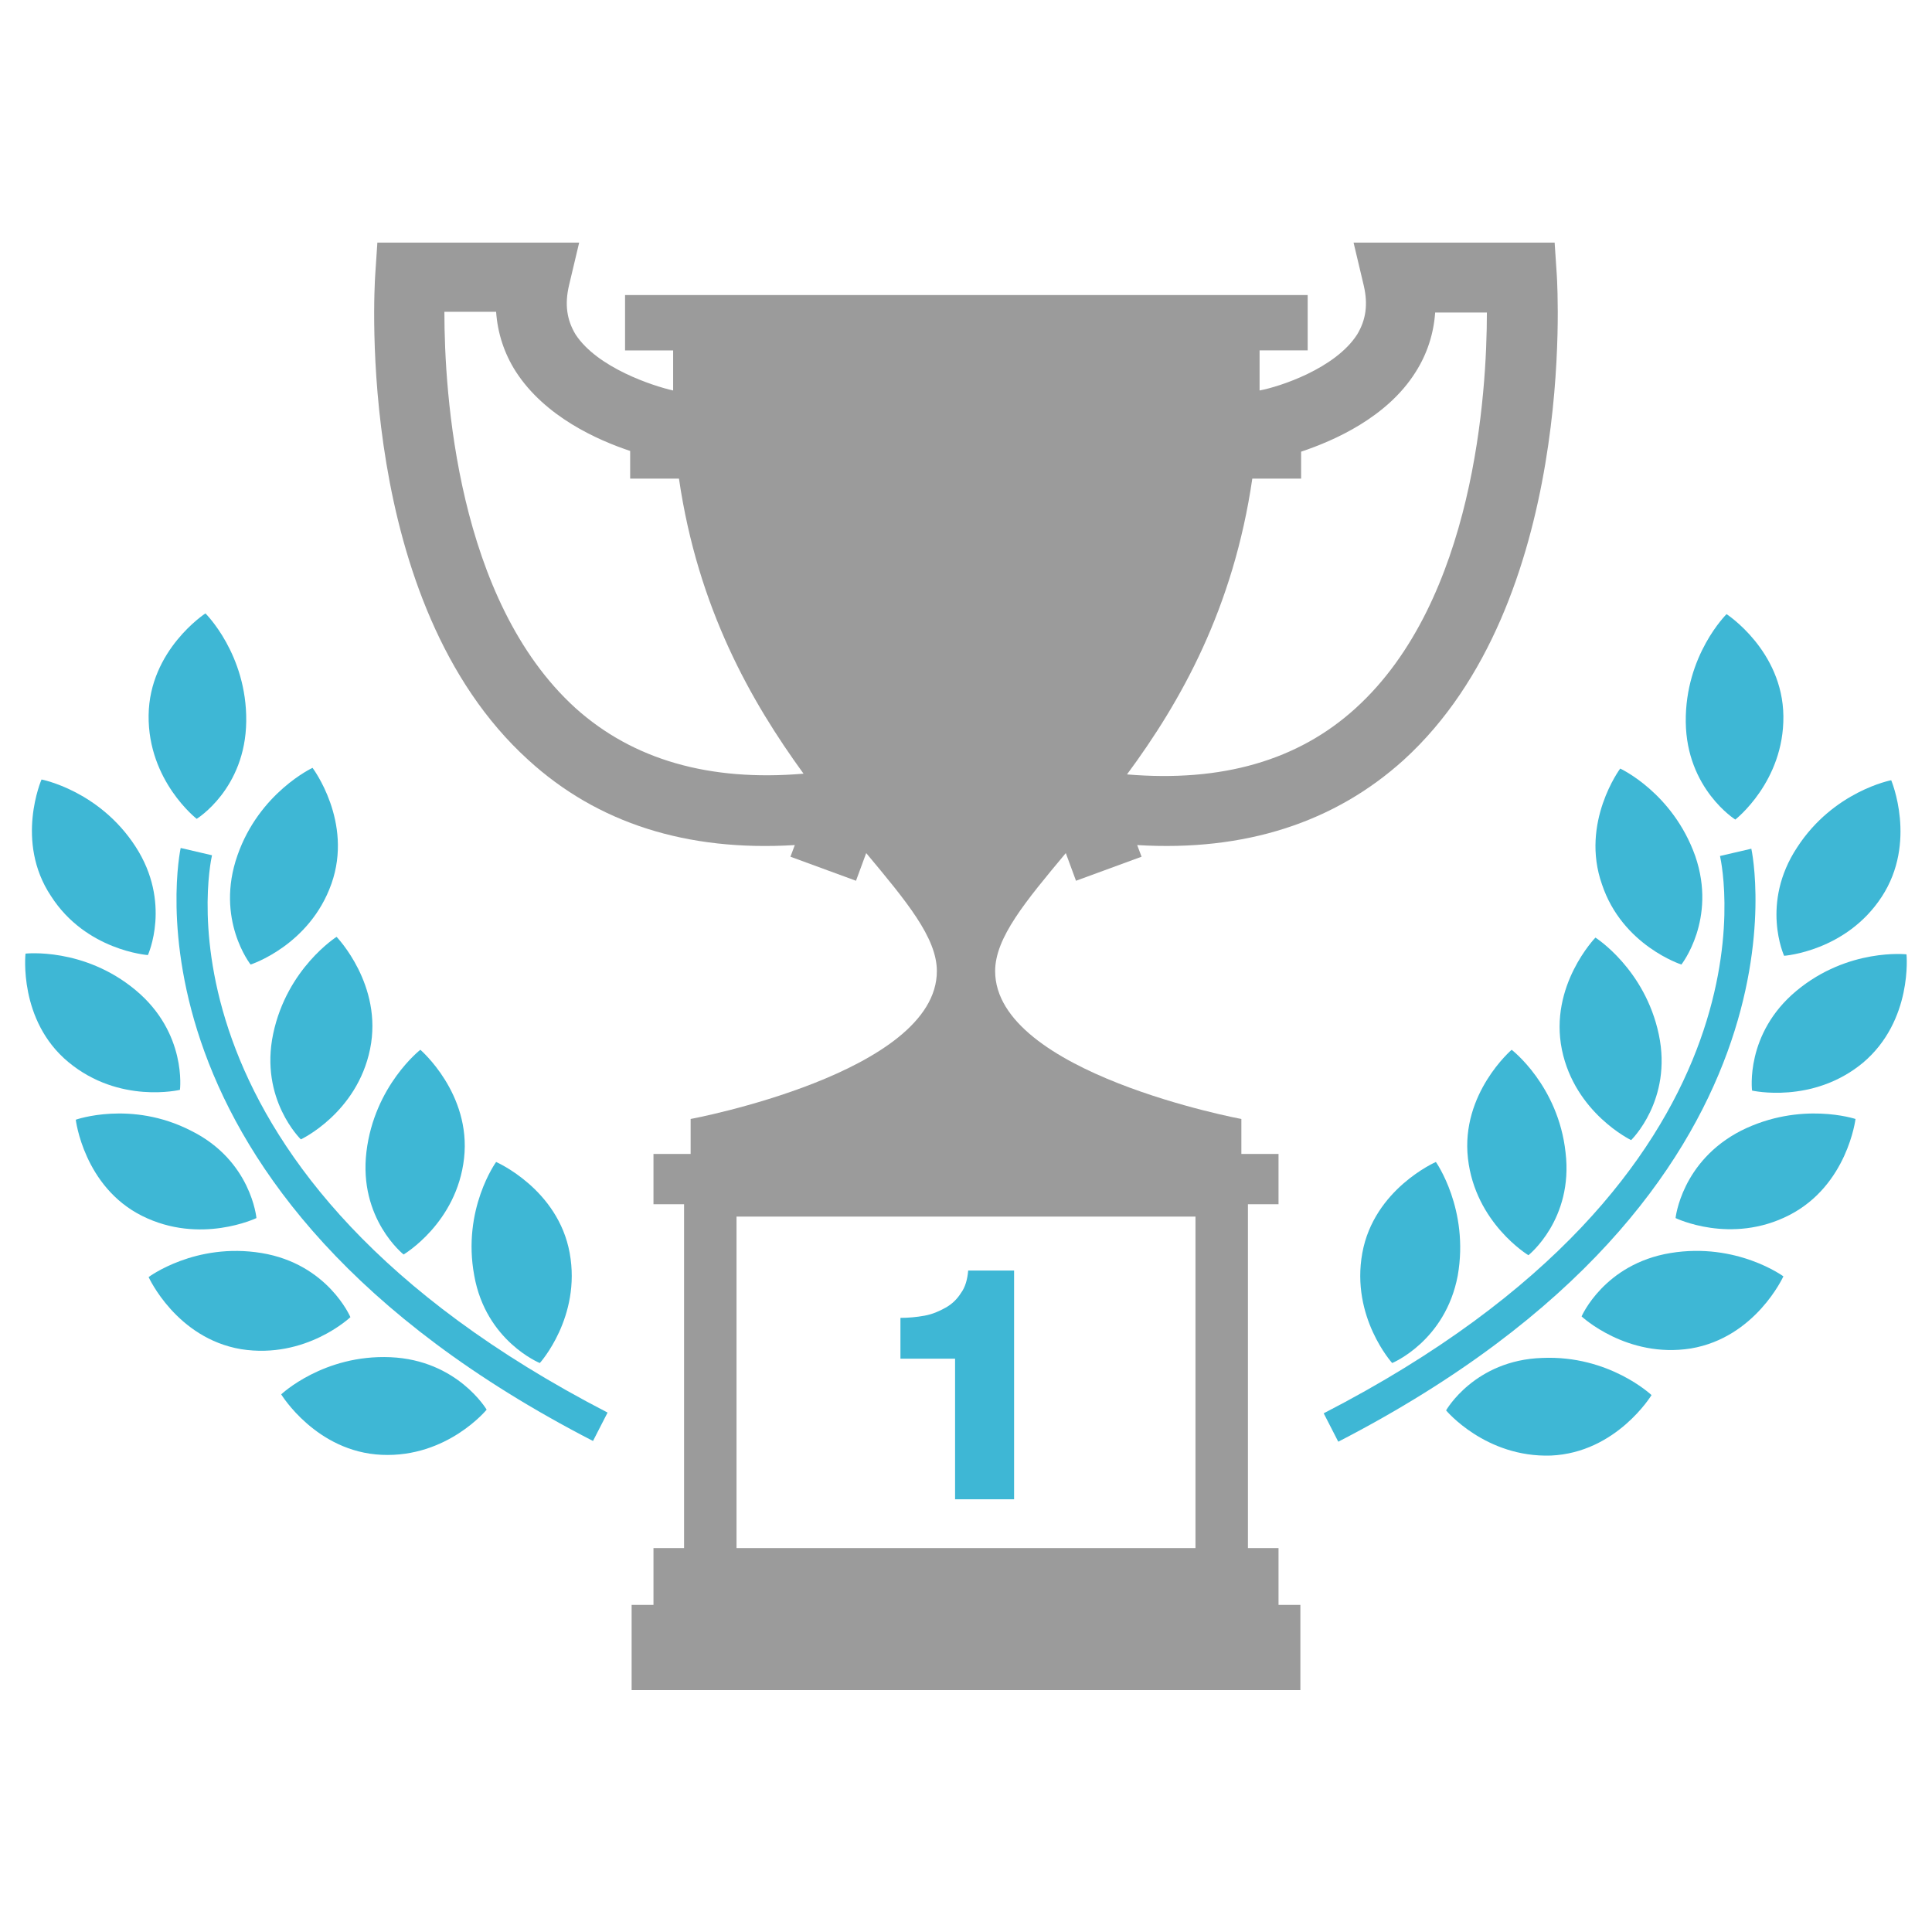 <?xml version="1.0" encoding="utf-8"?>
<!-- Generator: Adobe Illustrator 22.0.1, SVG Export Plug-In . SVG Version: 6.00 Build 0)  -->
<svg version="1.1" id="Capa_1" xmlns="http://www.w3.org/2000/svg" xmlns:xlink="http://www.w3.org/1999/xlink" x="0px" y="0px"
	 viewBox="0 0 265.2 265.2" style="enable-background:new 0 0 265.2 265.2;" xml:space="preserve">
<style type="text/css">
	.st0{fill:#3EB7D5;}
	.st1{fill:#9B9B9B;}
</style>
<g>
	<g>
		<path class="st0" d="M129.8,179.5c-0.9,0.5-1.8,0.9-2.9,1.1c-1.1,0.2-2.2,0.3-3.3,0.3v5.6h7.5v19.3h8.1v-31.4h-6.3
			c-0.1,1.2-0.4,2.3-1,3.1C131.4,178.3,130.7,179,129.8,179.5z"/>
		<path class="st0" d="M20.3,131.1c0,0,3.3-7.2-1.7-14.9c-5-7.7-12.9-9.2-12.9-9.2S2,115.5,7,123C11.8,130.5,20.3,131.1,20.3,131.1z
			"/>
		<path class="st0" d="M34.4,132.4c0,0,8.1-2.6,11.1-11.1c3-8.5-2.6-15.9-2.6-15.9s-7.3,3.4-10.3,12
			C29.5,126.2,34.4,132.4,34.4,132.4z"/>
		<path class="st0" d="M37.5,141.9c-1.9,9,3.8,14.5,3.8,14.5s7.7-3.6,9.5-12.4c1.8-8.8-4.6-15.4-4.6-15.4S39.4,132.9,37.5,141.9z"/>
		<path class="st0" d="M55.4,172.2c0,0,7.3-4.3,8.3-13.2c1-8.9-6-14.9-6-14.9s-6.3,4.9-7.4,14C49.2,167.3,55.4,172.2,55.4,172.2z"/>
		<path class="st0" d="M74.1,187.1c0,0,5.7-6.3,4.1-15.1c-1.6-8.8-10.1-12.5-10.1-12.5s-4.7,6.5-3,15.6
			C66.7,184.1,74.1,187.1,74.1,187.1z"/>
		<path class="st0" d="M27,112.4c0,0,6.7-4.1,6.8-13.4c0.1-9.2-5.6-14.8-5.6-14.8s-7.7,5-7.8,14C20.3,107.2,27,112.4,27,112.4z"/>
		<path class="st0" d="M24.7,149.6c0,0,1-7.8-6.1-13.7c-7.1-5.9-15.1-5-15.1-5s-1,9.2,5.9,14.9C16.4,151.6,24.7,149.6,24.7,149.6z"
			/>
		<path class="st0" d="M35.2,167.2c0,0-0.7-7.9-9-12c-8.2-4.2-15.8-1.5-15.8-1.5s1.1,9.2,9.1,13.2C27.5,170.9,35.2,167.2,35.2,167.2
			z"/>
		<path class="st0" d="M35.9,172c-9.1-1.5-15.5,3.3-15.5,3.3s3.8,8.4,12.7,9.9c8.9,1.4,15-4.4,15-4.4S45,173.5,35.9,172z"/>
		<path class="st0" d="M53.6,186.3c-9.2-0.4-15,5.1-15,5.1s4.8,7.9,13.8,8.3c9,0.4,14.4-6.2,14.4-6.2S62.8,186.7,53.6,186.3z"/>
		<path class="st0" d="M29.1,117.4l-4.3-1c-0.1,0.5-10,47.1,56.6,81.4l2-3.9C20.1,161.2,28.7,119.2,29.1,117.4z"/>
		<path class="st1" d="M175.5,212.5h-4.2v-47.2h4.2v-6.9h-5.1v-4.8c0,0-33.8-6.3-33.8-20.3c0-4.6,4.2-9.6,9.7-16.2l1.4,3.8l9-3.3
			l-0.6-1.6c14.8,0.9,27.1-3.1,36.6-11.7c23.7-21.6,21.1-64.7,21-66.5l-0.3-4.5h-27.6l1.4,5.9c0.6,2.6,0.3,4.7-0.9,6.7
			c-3,4.7-10.7,7.2-13.4,7.7h0c0-1.8,0-3.6,0-5.5h6.6v-7.6h-46.8v0H85.8v7.6h6.6c0,1.9,0,3.7,0,5.5h0c-2.7-0.6-10.4-3.1-13.4-7.7
			c-1.2-2-1.5-4.1-0.9-6.7l1.4-5.9H51.8l-0.3,4.5c-0.1,1.8-2.8,44.9,21,66.5c9.5,8.7,21.8,12.6,36.6,11.7l-0.6,1.6l9,3.3l1.4-3.8
			c5.5,6.6,9.7,11.6,9.7,16.2c0,14-33.8,20.3-33.8,20.3v4.8h-5.1v6.9h4.2v47.2h-4.2v7.8h-3v11.7h45.9v0h45.9v-11.7h-3V212.5z
			 M171.9,65.7h6.7V62c4.5-1.5,11.8-4.7,15.7-10.9c1.6-2.5,2.5-5.3,2.7-8.2h7.1c0,11-1.7,39.5-18,54.3c-7.9,7.2-18.4,10.2-31.4,9.1
			C162.1,96.3,169.3,83.5,171.9,65.7z M79,97.2C62.7,82.4,61,53.9,61,42.8h7.1c0.2,2.9,1.1,5.7,2.7,8.2c4,6.2,11.2,9.4,15.7,10.9
			v3.8h6.7c2.6,17.8,9.9,30.6,17.1,40.5C97.4,107.3,86.9,104.3,79,97.2z M164.1,212.5h-31.5v0h-31.5V167h31.5v0h31.5V212.5z"/>
		<path class="st0" d="M244.9,131.2c0,0,8.5-0.6,13.4-8.1c4.9-7.5,1.3-16,1.3-16s-7.9,1.5-12.9,9.2
			C241.6,124,244.9,131.2,244.9,131.2z"/>
		<path class="st0" d="M230.8,132.4c0,0,4.9-6.2,1.9-14.9c-3.1-8.7-10.3-12-10.3-12s-5.5,7.4-2.5,15.9
			C222.7,129.8,230.8,132.4,230.8,132.4z"/>
		<path class="st0" d="M223.9,156.5c0,0,5.7-5.5,3.8-14.5c-1.9-9-8.7-13.3-8.7-13.3s-6.4,6.6-4.6,15.4
			C216.2,152.8,223.9,156.5,223.9,156.5z"/>
		<path class="st0" d="M207.5,144.1c0,0-7,6-6,14.9c1,8.9,8.3,13.3,8.3,13.3s6.2-4.9,5.1-14.1C213.9,149,207.5,144.1,207.5,144.1z"
			/>
		<path class="st0" d="M187,172c-1.6,8.8,4.1,15.1,4.1,15.1s7.3-3,9-12c1.6-9.1-3-15.6-3-15.6S188.6,163.2,187,172z"/>
		<path class="st0" d="M238.2,112.5c0,0,6.7-5.2,6.6-14.2c-0.1-9-7.8-14-7.8-14s-5.7,5.6-5.6,14.8
			C231.5,108.3,238.2,112.5,238.2,112.5z"/>
		<path class="st0" d="M261.7,131c0,0-8-0.9-15.1,5c-7.1,5.9-6.1,13.7-6.1,13.7s8.3,1.9,15.2-3.8C262.6,140.1,261.7,131,261.7,131z"
			/>
		<path class="st0" d="M239,155.2c-8.2,4.2-9,12-9,12s7.6,3.7,15.6-0.4s9.1-13.2,9.1-13.2S247.2,151.1,239,155.2z"/>
		<path class="st0" d="M229.3,172c-9.1,1.5-12.2,8.7-12.2,8.7s6.2,5.8,15,4.4c8.9-1.5,12.7-9.9,12.7-9.9S238.4,170.5,229.3,172z"/>
		<path class="st0" d="M198.5,193.6c0,0,5.4,6.5,14.4,6.2c9-0.4,13.8-8.3,13.8-8.3s-5.8-5.5-15-5.1
			C202.4,186.7,198.5,193.6,198.5,193.6z"/>
		<path class="st0" d="M240.4,116.5l-4.3,1c0.4,1.8,9.1,43.8-54.4,76.5l2,3.9C250.4,163.5,240.5,116.9,240.4,116.5z"/>
	</g>
</g>
</svg>
